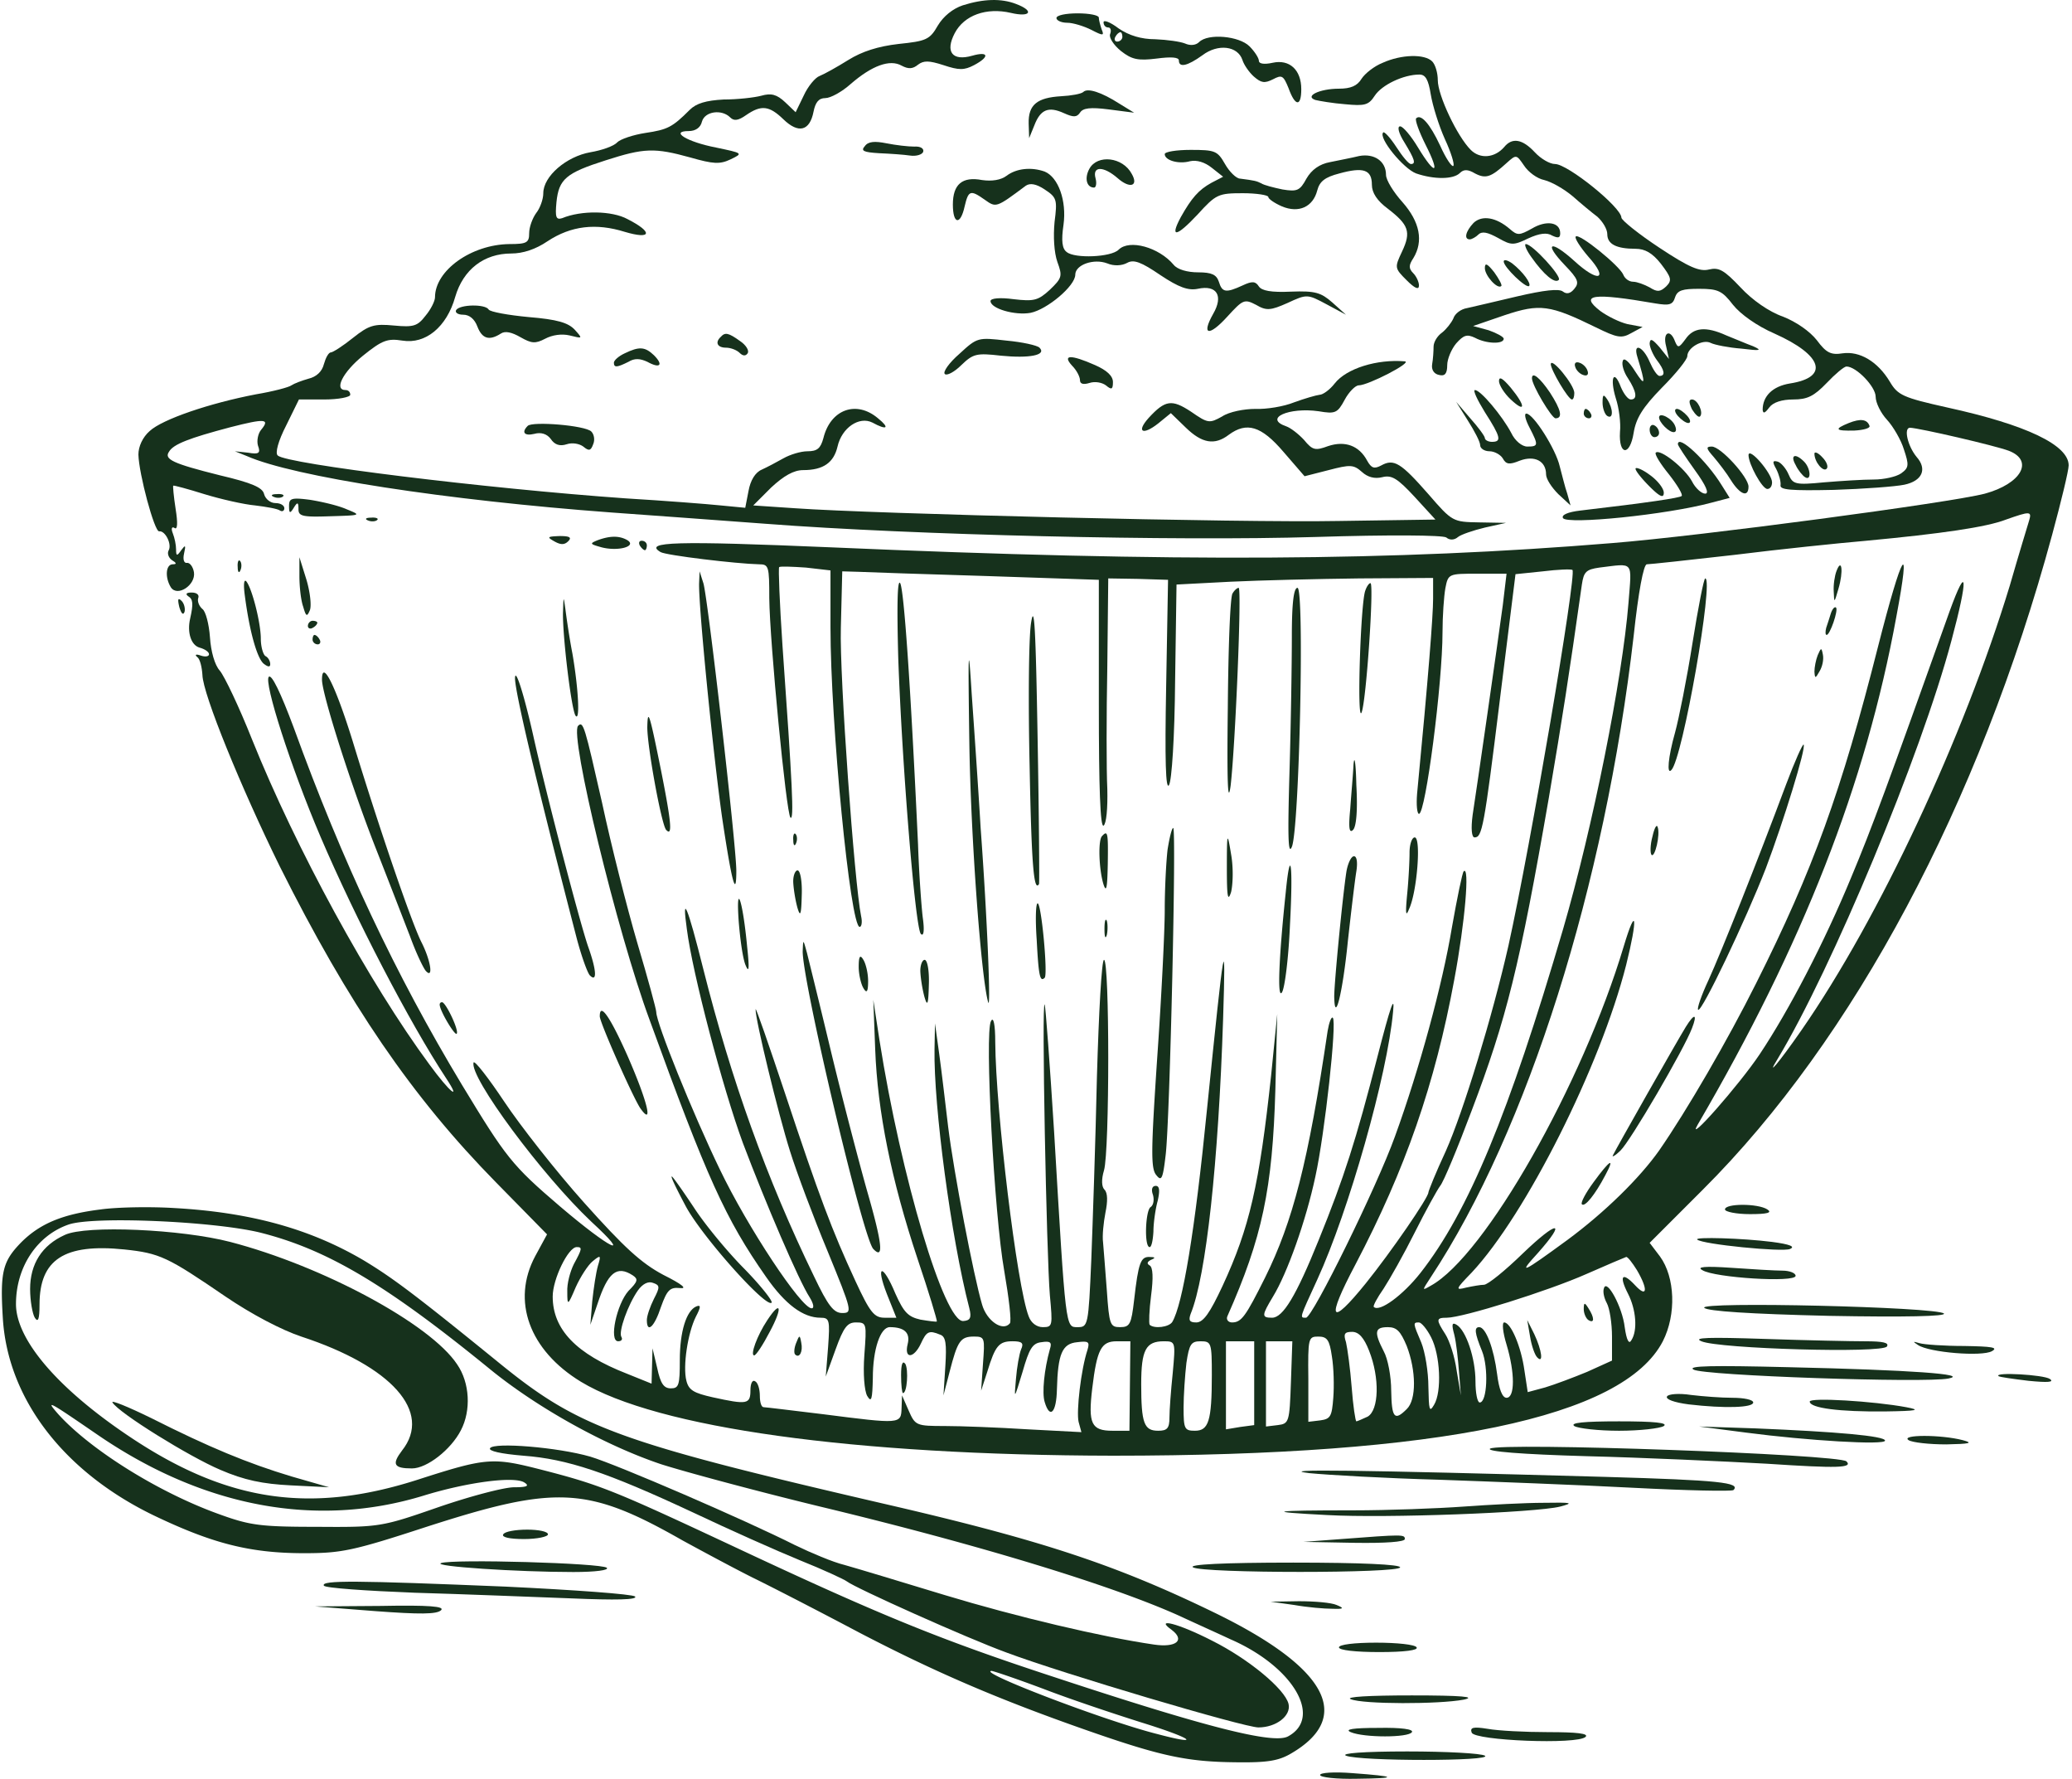 <svg xmlns="http://www.w3.org/2000/svg" width="487" height="418" fill="none"><path fill="#16311C" d="M226.289 1.251c-2.324.775-4.537 2.545-5.865 4.758-1.881 3.32-2.766 3.652-9.184 4.316-4.869.553-8.631 1.77-11.84 3.762-2.656 1.66-5.644 3.32-6.75 3.763-.996.332-2.766 2.434-3.762 4.647l-1.882 3.873-2.434-2.324c-1.992-1.88-3.32-2.213-5.643-1.549-1.66.443-5.644.885-8.853.885-4.094.222-6.418.886-7.967 2.435-4.094 4.094-5.201 4.647-10.402 5.422-2.877.443-5.864 1.439-6.639 2.213-.775.885-3.652 1.881-6.307 2.324-5.644.996-11.066 5.643-11.066 9.627 0 1.438-.775 3.54-1.66 4.647-.885 1.218-1.66 3.32-1.66 4.759 0 2.213-.553 2.545-4.647 2.545-8.963.11-17.484 6.196-17.484 12.504 0 .885-.996 2.877-2.213 4.315-1.881 2.435-2.766 2.767-7.414 2.324-4.647-.442-5.865-.11-9.627 2.877-2.324 1.881-4.758 3.43-5.2 3.43-.554 0-1.218 1.218-1.66 2.767-.443 1.77-1.77 2.988-3.652 3.43-1.55.443-3.32 1.107-3.984 1.55-.553.442-4.315 1.438-8.299 2.102-10.955 2.102-22.02 5.865-25.008 8.631-1.66 1.438-2.656 3.652-2.656 5.533.11 4.537 3.763 18.147 4.87 18.037 1.438-.222 3.097 3.098 2.212 4.536-.332.664 0 1.66.775 2.214 1.106.664 1.217.995.221.995-1.66 0-1.881 3.099-.443 5.423 1.55 2.323 5.865-.554 5.423-3.541-.222-1.328-.996-2.324-1.66-2.213-.664.11-.996-.775-.664-2.214.443-1.991.332-2.102-.664-.774-.996 1.438-1.217 1.438-1.217-.221 0-.996-.332-2.656-.775-3.763-.443-1.106-.221-1.66.443-1.217.664.443.774-1.107.221-4.537-.443-2.877-.664-5.311-.553-5.422.11-.111 3.43.775 7.303 1.992 3.984 1.217 9.406 2.434 11.95 2.656 2.657.331 5.312.774 5.866 1.217.553.332.996 0 .996-.554 0-.663-.886-1.217-2.103-1.217-1.106 0-2.324-.885-2.656-2.102-.332-1.549-2.877-2.656-10.401-4.426-11.066-2.767-13.168-3.763-11.951-5.533.996-1.771 4.758-3.209 14.385-5.754 8.189-2.103 9.406-1.992 7.303.553-.774.885-1.106 2.656-.774 3.762.664 1.771.221 2.103-2.324 1.66l-3.098-.332 2.766 1.107c10.955 4.869 46.918 10.401 85.758 13.278 7.967.554 24.234 1.771 36.295 2.656 34.525 2.656 96.271 4.094 129.135 3.098 17.595-.553 29.877-.442 30.763.111.774.664 1.881.664 2.766-.111.664-.553 3.541-1.549 6.307-2.213l4.98-1.106-6.308-.111c-6.196-.111-6.307-.111-11.95-6.639-6.418-7.303-8.078-8.41-11.066-6.75-1.66.885-2.324.664-3.32-1.107-1.881-3.541-5.2-4.758-9.184-3.43-2.988 1.106-3.652.996-5.643-1.439-1.328-1.438-3.209-2.877-4.205-3.209-5.422-1.88.664-4.537 7.635-3.54 3.873.663 4.426.442 6.086-2.656.996-1.881 2.545-3.43 3.32-3.43 2.213 0 12.725-5.423 10.844-5.644-6.529-.553-13.721 1.66-16.488 5.2-1.106 1.44-2.766 2.656-3.541 2.656-.885.111-3.541.886-5.975 1.771-2.435.996-6.529 1.66-9.185 1.55-2.545 0-6.086.663-7.746 1.77-2.987 1.66-3.319 1.66-7.303-1.107-4.537-2.988-6.086-2.766-9.959 1.439-2.988 3.319-1.438 4.205 2.213 1.327l2.988-2.434 3.541 3.43c3.762 3.652 6.75 4.205 10.07 1.66 4.205-3.098 7.635-2.102 12.836 3.984l4.979 5.754 5.644-1.439c5.09-1.328 5.864-1.328 7.856.443 1.328 1.217 2.988 1.66 4.758 1.217 2.213-.553 3.541.222 7.636 4.648l4.868 5.311-22.684.332c-22.795.443-109.217-1.66-127.807-2.988l-9.849-.663 4.205-4.205c2.988-2.767 5.312-4.095 7.525-4.095 4.758 0 7.193-1.77 8.078-5.532.996-4.427 5.09-7.193 8.188-5.644 3.431 1.881 4.205 1.328 1.328-.996-5.09-4.315-11.176-2.102-12.836 4.648-.664 2.434-1.438 3.098-3.762 3.098-1.549 0-4.094.775-5.644 1.66-1.549.885-3.872 2.102-5.09 2.656-1.549.664-2.655 2.545-3.098 4.979l-.775 3.984-5.754-.553c-3.209-.332-13.168-1.107-22.352-1.66-32.865-2.324-79.672-8.078-81.775-10.07-.664-.553.111-3.43 1.992-7.082l2.988-6.086h5.975c3.32 0 6.086-.553 6.086-1.107 0-.663-.442-1.106-1.106-1.106-2.767 0-.664-4.205 4.094-8.078 4.537-3.652 5.754-4.094 9.295-3.54 5.422.884 10.402-3.21 12.393-10.292 1.882-6.418 6.75-10.18 13.168-10.18 2.767 0 5.755-.996 8.521-2.877 5.533-3.652 11.398-4.316 18.148-2.213 6.307 1.88 6.749.11.663-2.988-3.651-1.992-10.844-2.102-15.381-.221-1.438.442-1.66-.222-1.328-3.763.554-5.422 2.214-6.86 11.619-9.848 8.963-2.877 11.398-2.988 19.808-.664 5.422 1.55 6.971 1.66 9.516.443 2.988-1.439 2.877-1.439-3.43-2.767-6.861-1.328-10.955-3.873-6.418-3.873 1.549 0 2.766-.774 3.098-2.213.664-2.434 4.648-2.987 6.639-.996.886.886 1.882.775 3.763-.553 3.541-2.434 5.422-2.213 8.741.996 3.541 3.43 6.197 2.766 7.082-1.77.443-2.214 1.218-3.21 2.767-3.21 1.217 0 3.873-1.438 5.975-3.32 4.98-4.315 9.185-5.864 11.951-4.315 1.66.886 2.656.775 3.873-.221 1.328-.996 2.545-.996 5.975.11 3.652 1.218 4.869 1.218 7.193 0 3.762-1.991 3.43-3.32-.443-2.213-4.647 1.328-6.418-.885-4.094-5.311 2.213-4.205 7.414-6.086 13.168-4.758 4.648 1.106 5.644-.443 1.217-2.103-3.43-1.328-7.635-1.217-12.504.332zm22.016 2.992c0 .553 1.106 1.106 2.545 1.106 1.328 0 3.873.775 5.643 1.66 2.767 1.439 3.099 1.439 2.435-.11-.332-.996-.664-2.214-.664-2.767 0-.553-2.213-.996-4.98-.996-2.766 0-4.979.443-4.979 1.107zm11.07.996c0 .664.443 1.217 1.107 1.217.553 0 .774.664.442 1.55-.332.774.775 2.544 2.545 3.983 2.545 1.992 3.984 2.323 8.41 1.77 3.32-.442 5.201-.332 5.201.443 0 1.77 1.992 1.328 5.533-1.217 3.651-2.767 8.299-2.213 9.405 1.106.332 1.107 1.55 2.877 2.656 3.873 1.771 1.55 2.545 1.66 4.537.664 2.102-1.107 2.434-.885 3.652 2.102 1.549 4.316 2.987 4.427 2.987.222 0-4.537-2.766-7.082-6.75-6.197-1.991.443-3.209.221-3.209-.443 0-.663-.996-2.213-2.213-3.43-2.434-2.434-9.737-3.098-11.84-.996-.775.775-2.102.886-3.32.332-1.106-.442-4.204-.885-6.971-.996-3.32 0-6.197-.885-8.631-2.545-1.881-1.438-3.541-2.102-3.541-1.438zm4.426 3.43c0 .553-.553 1.107-1.217 1.107-.553 0-.775-.554-.443-1.107.332-.664.886-1.106 1.218-1.106.221 0 .442.442.442 1.106z"/><path fill="#16311C" d="M324.994 14.753c-1.992.775-4.205 2.546-4.98 3.763-.996 1.66-2.545 2.324-5.311 2.324-4.537 0-8.189 1.77-5.533 2.655.885.222 4.094.775 6.971.996 4.648.443 5.533.221 6.972-1.992 1.659-2.545 6.75-4.98 10.512-4.98 1.438 0 2.102 1.218 2.656 4.648.442 2.656 1.881 7.304 3.319 10.513 1.439 3.098 2.324 5.975 1.992 6.307-.332.332-1.77-1.77-3.098-4.758-2.435-5.201-4.537-7.525-5.644-6.418-.332.332.664 3.098 2.213 6.197 3.541 6.97 2.324 7.413-1.77.663-1.66-2.766-3.541-4.979-4.205-4.979-.775 0-.332 1.66.996 3.762 2.434 3.984 2.766 5.09 1.549 5.09-.553 0-1.992-1.77-3.43-3.983-1.439-2.213-2.877-3.762-3.099-3.43-1.217 1.217 4.759 8.52 7.746 9.627 4.205 1.438 8.742 1.438 10.291-.111.885-.885 1.881-.885 3.541.11 2.545 1.328 3.762.886 7.414-2.434 2.324-2.102 2.324-1.992 4.094.553.996 1.55 3.099 3.099 4.759 3.43 1.77.443 4.647 2.103 6.639 3.763 1.881 1.66 4.537 3.873 5.865 4.869 1.217 1.106 2.323 2.877 2.323 4.094 0 2.324 2.103 3.43 6.64 3.43 2.213 0 3.983.996 5.975 3.541 2.435 3.21 2.656 3.873 1.217 5.312-1.438 1.328-2.102 1.328-3.873.221-1.217-.664-2.987-1.328-3.873-1.328-.995 0-1.991-.774-2.323-1.66-.886-2.102-10.402-9.848-11.177-8.963-.331.332.996 2.435 2.988 4.759 4.869 5.422 2.324 6.196-3.43.885-5.533-4.98-7.193-4.205-2.103 1.106 3.099 3.21 3.431 4.095 2.214 5.533-.886 1.107-1.771 1.328-2.656.664-.885-.775-4.537-.332-10.734 1.107-5.09 1.217-10.401 2.434-11.84 2.766-1.438.221-2.877 1.328-3.209 2.434-.443.996-1.66 2.546-2.656 3.32-1.106.775-1.992 2.213-1.992 3.32 0 .996-.11 2.877-.331 4.094-.222 1.328.442 2.324 1.659 2.545 1.328.332 1.882-.332 1.882-2.324 0-1.438.995-3.762 2.102-5.09 1.77-1.992 2.545-2.213 4.426-1.328 2.656 1.439 6.75 1.55 6.75.222 0-.443-1.66-1.328-3.541-1.992l-3.651-.996 7.414-2.545c8.299-2.766 10.622-2.435 21.467 2.877 4.979 2.434 5.975 2.656 8.299 1.328l2.656-1.439-3.541-.664c-1.882-.442-4.759-1.88-6.418-3.098-4.98-3.873-1.771-4.316 12.946-1.77 3.32.553 4.095.331 4.648-1.439.553-1.66 1.77-1.992 5.643-1.992 4.426 0 5.422.443 7.967 3.762 1.771 2.214 5.644 4.98 9.738 6.75 11.398 5.09 12.947 10.291 3.652 11.73-4.094.664-6.418 2.988-6.418 6.197.11.995.553.774 1.549-.554.885-1.217 2.988-1.88 5.643-1.88 3.32 0 4.869-.775 7.857-3.874 1.992-2.102 4.094-3.873 4.647-3.873 2.324 0 6.861 4.758 6.861 7.082 0 1.439 1.217 3.873 2.656 5.422 1.438 1.55 3.32 4.759 3.983 6.972 1.218 3.651 1.218 4.315-.663 5.643-1.107.775-3.984 1.439-6.419 1.439-2.545 0-7.745.332-11.729.664-6.75.664-7.303.442-8.299-1.882-.553-1.327-1.771-2.766-2.545-2.987-1.217-.332-1.328 0-.332 1.77.664 1.328 1.106 2.988.996 3.763-.222 1.106 2.434 1.327 12.504 1.106 6.971-.221 14.496-.774 16.598-1.217 4.205-.885 5.422-3.652 2.877-6.529-2.102-2.545-3.098-6.86-1.549-6.86 2.324.11 20.029 4.204 23.238 5.422 5.975 2.323 2.877 7.746-5.644 10.069-7.967 2.103-66.836 9.959-87.639 11.619-51.234 4.205-102.246 4.537-183.578.996-36.516-1.549-44.151-1.328-40.057 1.107 1.217.774 17.926 2.766 23.127 2.877 2.324 0 2.434.442 2.434 7.967.111 10.291 3.984 50.57 4.98 51.565.885.775.443-7.745-1.881-40.5-.664-9.848-.996-18.147-.775-18.368.222-.222 3.099-.111 6.308.11l5.754.664v13.39c0 22.352 4.647 70.377 6.86 70.377.443 0 .664-1.107.332-2.546-1.549-7.524-5.09-56.323-4.758-67.721l.332-13.278 3.873.11c2.102.111 15.713.553 30.209.996l26.225.885v29.213c0 19.697.332 28.992 1.107 28.55.664-.443.996-4.095.885-8.632-.221-4.426-.221-17.262 0-28.77l.221-20.693 6.972.111 7.082.221-.443 25.008c-.332 17.484-.111 24.455.664 23.238.664-1.106 1.328-11.287 1.439-24.455l.332-22.684 12.725-.664c6.971-.332 20.582-.664 30.209-.775l17.373-.11v4.869c0 3.983-1.107 18.258-3.762 45.811-.222 2.656 0 4.758.442 4.758 1.549 0 5.533-30.651 5.533-42.713 0-3.762.332-8.41.664-10.291.664-3.43.774-3.43 7.524-3.43h6.861l-.885 7.414c-.553 4.205-2.213 15.713-3.652 25.782-1.438 10.07-2.987 20.582-3.43 23.459-.443 3.32-.221 5.312.443 5.312 1.77 0 2.213-1.992 5.975-32.533l3.652-29.324 6.418-.663c3.541-.443 6.639-.554 6.971-.332.996 1.106-9.738 64.29-15.049 88.303-3.763 16.598-10.623 39.061-14.717 48.246-2.324 4.979-4.095 9.405-4.095 9.737 0 1.217-8.741 13.943-14.717 21.357-8.41 10.401-9.406 8.742-2.434-4.426 11.729-22.353 18.7-42.382 23.237-66.947 2.545-13.611 3.652-26.889 2.213-25.451-.332.332-1.549 6.308-2.766 13.168-2.213 13.389-7.635 33.307-13.389 49.131-4.205 11.73-19.365 42.603-20.914 42.603-1.549 0-1.549.221 2.656-8.963 7.413-16.156 16.487-48.136 17.815-62.963.443-4.316-.664-1.107-3.652 10.512-5.09 19.807-7.856 28.438-13.831 43.155-5.312 13.169-8.41 18.259-10.955 18.259s-2.435-.554.221-4.98c3.32-5.422 7.746-17.815 9.959-28.217 2.213-10.07 5.09-36.295 4.094-37.291-.332-.332-.885 1.107-1.217 3.098-4.537 30.763-8.189 44.816-14.717 57.984-4.537 9.074-5.533 10.512-7.746 10.512-.885 0-1.439-.664-1.107-1.438 8.189-18.48 10.623-29.877 11.287-53.336l.443-17.705-1.439 14.385c-2.766 25.783-5.09 35.852-11.397 49.463-2.988 6.418-4.537 8.631-6.197 8.631-1.549 0-1.881-.442-1.328-1.992 3.652-8.852 6.529-35.631 7.635-69.381.664-21.356.332-19.143-3.762 21.025-2.877 29.102-5.754 46.143-8.188 50.238-.775 1.217-4.205 1.659-5.312.663-.221-.331-.11-3.43.332-6.86.553-4.205.443-6.639-.332-7.082-.774-.443-.553-.885.332-1.328 1.107-.443.996-.664-.332-.664-2.102-.111-2.656 1.328-3.651 10.07-.664 5.754-.996 6.418-3.32 6.418s-2.545-.554-3.098-8.631c-.332-4.648-.775-9.738-.886-11.287-.221-1.549.111-4.648.554-6.972.553-2.655.553-4.647-.222-5.422-.664-.664-.774-2.323-.11-4.537 1.327-4.536 1.327-49.463 0-49.463-.554 0-1.218 12.283-1.66 27.332-.332 15.16-.996 34.525-1.328 43.156-.664 15.492-.775 15.824-3.209 15.824-2.877 0-2.767.774-5.533-45.922-.996-15.824-1.992-29.324-2.213-29.877-.775-1.55.443 59.2 1.217 68.274.664 7.193.664 7.525-1.66 7.525-1.438 0-2.766-.996-3.319-2.545-2.767-7.082-7.746-48.467-7.857-64.402 0-4.315-.442-6.086-.996-4.979-1.549 2.655.775 45.7 3.099 58.647 1.106 6.418 1.77 11.951 1.327 12.394-1.659 1.991-5.422-.554-6.528-4.427-1.992-6.75-6.64-30.983-7.967-41.717-.664-5.533-1.55-13.168-2.103-17.151l-.996-7.193-.11 6.086c-.222 13.168 3.873 44.262 8.188 60.861.553 2.213.221 2.877-1.438 2.987-4.427.332-14.607-33.75-19.697-66.061l-1.439-9.406.443 11.619c.553 14.607 3.762 30.652 9.959 49.242 2.656 7.856 4.647 14.496 4.537 14.717-.221.111-1.881-.111-3.873-.443-2.877-.664-3.873-1.66-5.865-6.086-2.988-7.192-4.758-6.971-1.992.111l2.213 5.533h-2.766c-2.434 0-3.43-1.218-6.861-8.631-5.532-11.951-8.52-19.918-16.487-43.931-3.873-11.619-6.972-20.582-6.972-19.918-.11 2.213 5.312 24.566 8.078 33.308 1.549 4.979 5.533 15.602 8.853 23.569 5.754 14.053 5.864 14.496 3.43 14.496-1.992 0-3.32-1.66-6.639-8.631-11.176-23.016-19.476-46.254-26.004-72.147-3.763-15.05-5.09-18.037-3.873-9.406 1.328 10.401 8.41 37.291 13.168 50.237 5.311 14.054 13.168 32.423 15.713 36.295.885 1.439 1.106 2.546.442 2.546-2.434 0-15.049-19.033-21.577-32.644-6.418-13.279-14.939-34.414-14.939-36.959 0-.664-1.992-7.967-4.426-16.156-2.435-8.299-6.197-23.127-8.299-32.975-4.095-18.037-4.427-19.365-5.644-18.147-2.102 1.991 9.185 48.577 16.82 69.159 13.5 37.181 17.815 46.697 27.332 60.308 4.537 6.528 8.742 9.627 12.836 9.627 2.102 0 2.213.553 1.77 6.86l-.553 6.972 2.324-6.418c1.881-5.201 2.766-6.308 4.758-6.308 2.545 0 2.545.222 1.992 7.635-.332 4.427 0 8.41.664 9.627.996 1.66 1.217.886 1.328-4.204 0-6.75 1.77-11.951 3.983-11.951 3.431 0 4.869 1.328 4.205 3.983-.885 3.541 1.439 3.431 3.099-.11 1.327-2.877 1.881-3.209 4.536-2.103 1.328.443 1.55 2.103 1.218 7.414l-.443 6.861 1.439-5.533c1.881-7.303 2.545-8.299 5.754-8.299 2.545 0 2.545.332 2.102 6.307l-.443 6.418 1.439-4.426c1.881-6.197 2.766-7.193 5.975-7.193 2.214 0 2.656.443 1.992 1.882-.442 1.106-.996 4.204-1.217 6.971-.443 4.979-.443 4.869 1.549-1.66 1.549-5.422 2.324-6.75 4.426-6.971 2.103-.332 2.545 0 1.992 1.66-1.328 4.758-1.881 10.291-1.217 12.393 1.217 4.094 2.766 2.545 2.877-2.988.221-8.299 1.217-10.733 4.758-11.065 2.656-.332 2.988-.111 2.435 1.77-1.55 4.648-2.656 14.496-2.103 16.931l.664 2.434-12.615-.664c-6.971-.443-15.713-.775-19.475-.775-6.75 0-6.971-.11-8.52-3.651l-1.55-3.541-.11 2.988c-.111 3.762-.222 3.762-18.369 1.438-7.303-.885-13.611-1.66-14.053-1.66-.554 0-.886-1.217-.886-2.656 0-1.549-.442-3.098-1.106-3.43-.664-.442-1.107.553-1.107 2.103 0 3.319-.774 3.43-8.852 1.659-4.426-.995-5.644-1.659-6.197-3.872-.885-3.431.332-11.287 2.213-15.05 1.217-2.323 1.217-2.877.111-2.434-2.324.996-3.873 5.865-3.873 12.615 0 5.864-.221 6.639-2.103 6.639-1.659 0-2.434-1.107-3.209-4.758l-1.106-4.648-.111 4.095-.11 4.204-5.755-2.323c-11.95-4.648-17.483-10.402-17.483-18.148 0-4.094 3.652-11.619 5.643-11.619 1.328 0 1.328.332-.664 3.984-.885 1.77-1.659 4.647-1.549 6.529 0 3.319.111 3.319 1.992-1.107 1.107-2.434 2.877-5.201 3.984-6.086 1.881-1.549 1.991-1.439 1.217 1.107-.443 1.549-.996 5.2-1.328 8.299l-.443 5.532 1.66-4.868c2.435-7.414 4.537-9.185 8.299-6.75 1.328.885 1.218 1.438-.996 3.651-2.766 3.099-4.647 11.84-2.434 11.84.775 0 1.107-.442.775-.995-.775-1.218 1.549-7.636 3.873-10.955 1.106-1.55 2.434-2.213 3.541-1.771 1.659.553 1.659.996.221 3.762-.885 1.771-1.66 3.984-1.66 4.98 0 3.209 1.77 1.66 3.32-3.098 1.438-3.984 2.102-4.648 4.426-4.427 1.881.222.553-.885-3.873-3.098-5.201-2.766-9.184-6.418-18.59-16.93-6.64-7.414-15.049-18.148-18.812-23.791-3.762-5.644-6.971-9.738-7.192-9.185-1.107 3.32 16.155 26.558 27.664 37.402 9.848 9.074 4.537 6.529-7.304-3.541-11.397-9.738-12.725-11.508-23.127-28.66-15.602-25.893-28.106-52.451-39.504-83.877-3.098-8.299-5.2-12.615-5.864-11.951-1.218 1.218 5.09 21.025 12.172 37.623 8.188 19.144 20.803 43.488 29.545 56.767 3.651 5.532.774 3.209-3.984-3.32-14.053-19.033-31.315-50.57-41.717-76.463-2.988-7.525-6.418-14.717-7.525-16.045-1.217-1.328-2.102-4.537-2.323-7.857-.222-3.098-.996-6.086-1.77-6.639-.776-.664-1.218-1.771-.997-2.545.332-.775-.332-1.328-1.549-1.328-1.217 0-1.55.332-.775.885 1.107.664 1.218 1.771.443 5.201-.775 3.32.221 6.307 2.213 6.861 1.217.332 2.213.996 2.213 1.549 0 .553-.885.664-1.88.332-1.218-.443-1.55-.221-.886.332.664.442 1.106 2.434 1.217 4.205.11 4.537 9.074 26.446 18.148 44.926 16.155 32.311 31.094 54.221 50.901 74.361l11.951 12.172-2.766 5.09c-5.644 10.512-1.439 22.131 10.733 29.545 17.926 10.844 63.959 17.262 125.041 17.373 77.016 0 119.951-8.963 129.246-26.89 3.209-6.307 2.877-15.049-.664-19.918l-2.435-3.209 12.505-12.504c35.409-35.299 64.954-90.627 82.106-153.922 2.102-7.746 3.873-15.049 3.873-16.266 0-4.758-9.848-9.516-28.549-13.61-10.402-2.324-11.619-2.878-13.5-6.087-2.877-4.758-7.082-7.192-11.066-6.639-2.766.443-3.873-.11-6.086-3.098-1.66-2.103-4.869-4.316-7.967-5.533-3.209-1.107-7.193-3.873-9.959-6.86-3.873-4.095-5.09-4.759-7.414-4.206-2.213.554-4.758-.553-11.619-5.09-4.869-3.209-8.852-6.418-8.963-7.082 0-2.434-12.615-12.615-15.602-12.615-1.218 0-3.32-1.217-4.759-2.766-2.877-3.098-5.311-3.541-7.192-1.217-2.213 2.545-5.644 2.877-7.857.664-3.209-3.21-7.746-12.836-7.746-16.377 0-1.66-.553-3.652-1.327-4.426-1.771-1.771-7.193-1.66-11.619.331zm151.93 107.558c-.332 1.106-2.435 7.967-4.537 15.27-10.844 35.631-30.652 78.123-49.02 104.57-5.312 7.635-8.41 11.287-5.533 6.639 12.725-21.135 33.639-71.262 40.832-98.262 3.983-14.828 3.762-18.48-.443-6.861-14.607 40.943-18.258 50.902-23.127 62.521-6.307 15.27-14.607 31.205-21.467 41.496-4.869 7.303-17.594 21.688-14.607 16.598 24.676-42.271 39.504-80.004 46.697-119.398 3.541-18.811 1.438-15.491-4.316 7.082-8.631 34.082-15.27 52.451-28.659 79.119-6.64 13.279-16.267 29.877-22.795 39.283-4.537 6.418-12.726 14.496-21.578 21.024-10.734 7.857-11.73 8.3-6.861 2.988 6.861-7.746 4.537-7.635-3.541.111-4.205 4.094-8.299 7.414-9.184 7.414-.775 0-2.656.332-4.205.664-2.545.664-2.545.442 1.328-3.541 12.725-13.611 30.209-48.357 36.295-72.258 2.766-11.066 2.434-14.386-.554-4.427-9.737 32.533-32.643 72.812-45.368 79.783-2.103 1.217-2.103 1.217 0-1.992 22.795-34.524 40.942-92.176 47.692-150.713 1.107-10.291 2.324-16.819 3.098-16.819.664 0 9.959-.996 20.582-2.213 10.623-1.328 24.566-2.767 30.984-3.32 17.705-1.66 28.328-3.209 32.865-4.98 5.643-1.991 6.086-1.991 5.422.222zm-94.168 19.364c-1.439 17.927-8.41 52.783-15.381 76.685-12.726 43.377-22.242 66.393-33.529 80.778-4.094 5.201-9.627 9.295-10.955 7.968-.221-.222.775-2.103 2.324-4.316 1.439-2.213 4.758-8.078 7.303-13.168s5.312-10.07 5.976-10.955c.774-.885 4.094-8.852 7.414-17.705 8.188-21.578 11.286-33.971 18.147-73.586 3.209-18.922 4.648-28.106 7.746-50.016.443-2.988.996-3.541 4.094-3.984 8.299-.996 7.635-1.77 6.861 8.299zm1.992 156.799c2.655 4.537 2.434 6.64-.443 3.541-2.988-3.209-3.873-2.323-1.66 1.992 1.881 3.652 2.324 8.631.775 10.955-.553.996-1.107 0-1.549-3.098-.554-4.758-4.205-11.398-4.869-9.185-.332.775 0 2.324.664 3.541.664 1.218 1.217 4.759 1.217 7.857v5.643l-5.865 2.656c-3.209 1.328-7.635 2.988-9.848 3.652l-4.094 1.106-.775-5.09c-.775-5.643-3.209-11.287-4.758-11.287-.553 0-.332 2.324.553 5.201 1.992 6.639 1.992 12.504 0 12.504-.996 0-1.77-1.992-2.213-5.533-.775-6.086-2.656-11.065-4.205-11.065-1.217 0-1.106 1.328.664 5.643 1.549 3.873 1.217 12.062-.553 12.062-.554 0-.996-2.213-.996-4.98 0-5.422-2.213-11.951-4.426-13.279-1.107-.663-1.218-.11-.554 2.324.443 1.771.886 5.644 1.107 8.742l.443 5.533-.996-5.865c-.443-3.209-1.66-6.971-2.656-8.52-2.213-3.431-2.213-3.873.332-3.873 3.762 0 23.901-6.308 32.865-10.291 4.758-2.103 8.963-3.873 9.295-3.984.332-.111 1.438 1.328 2.545 3.098zm-48.357 15.824c2.103 4.094 2.545 12.726.664 15.824-1.106 1.881-1.217 1.217-1.328-4.205 0-3.541-.774-8.188-1.66-10.402-1.991-4.647-1.991-4.758-.553-4.758.553 0 1.881 1.549 2.877 3.541zm-5.754 1.992c2.213 5.754 2.324 12.615 0 14.828-2.877 2.877-3.541 2.102-3.651-4.316 0-3.319-.775-7.524-1.771-9.295-2.324-4.537-2.102-5.643.996-5.643 2.102 0 2.988.996 4.426 4.426zm-8.852 1.107c2.545 6.418 2.323 13.942-.332 15.491-1.217.554-2.435 1.107-2.656 1.107-.221 0-.775-3.652-1.107-8.078-.332-4.316-.995-9.074-1.327-10.512-.664-1.992-.332-2.435 1.438-2.435 1.549 0 2.766 1.328 3.984 4.427zm-8.742 1.327c.443 2.656.553 6.972.332 9.738-.332 4.426-.664 4.98-3.099 5.312l-2.766.332v-10.07c-.111-9.627 0-9.959 2.324-9.959 2.102 0 2.656.774 3.209 4.647zm-47.471 6.972-.111 10.512h-3.984c-4.979 0-5.754-1.66-4.758-9.959 1.107-9.184 2.103-11.066 5.754-11.066h3.209l-.11 10.513zm10.069-3.099c-.442 4.205-.774 8.853-.774 10.513 0 2.545-.554 3.098-2.656 3.098-3.32 0-3.984-1.77-3.984-10.955 0-8.078 1.107-10.07 5.312-10.07 2.766 0 2.766.111 2.102 7.414zm9.185.554c0 10.844-.775 13.057-3.984 13.057-2.434 0-2.656-.443-2.656-5.422 0-2.877.332-7.635.664-10.512.664-4.427 1.107-5.091 3.32-5.091 2.545 0 2.656.332 2.656 7.968zm9.959 1.881v9.848l-3.32.443-3.32.553v-20.693h6.64v9.849zm8.631-.222c-.332 9.406-.443 9.738-3.098 10.07l-2.767.332v-20.029h6.197l-.332 9.627z"/><path fill="#16311C" d="M431.662 134.15c-.443 1.106-.775 3.319-.664 4.868.111 2.767.111 2.767 1.107-.664 1.217-4.094.774-7.413-.443-4.204zm-33.858 16.931c-1.328 8.409-3.209 17.815-4.094 21.024-1.66 5.865-1.992 10.07-.885 8.853 2.655-2.545 10.069-45.037 7.967-45.037-.332 0-1.66 6.86-2.988 15.16zm32.527-6.973c-.332.996-.774 2.545-1.106 3.431-.222.885-.222 1.659.11 1.659.775 0 2.767-5.754 2.213-6.418-.332-.332-.885.332-1.217 1.328zm-3.095 9.849c-.443 1.107-.775 2.877-.775 3.873.111 1.66.221 1.66 1.217-.111.664-1.106.996-2.766.775-3.872-.332-1.771-.443-1.66-1.217.11zm-7.414 30.317c-6.64 17.815-15.271 39.504-18.258 46.032-1.66 3.541-2.767 6.75-2.435 6.972.775.774 11.176-21.025 15.935-33.308 4.094-10.844 9.516-28.327 8.852-28.991-.221-.222-2.102 3.983-4.094 9.295zm-31.429 12.286c-.553 1.991-.553 3.983-.221 4.315.774.775 2.102-4.758 1.438-6.529-.221-.774-.774.222-1.217 2.214zm7.86 44.703c-1.992 3.209-16.487 28.771-17.151 30.209-.332.554.553.111 1.77-1.106 2.324-2.213 14.939-23.791 16.82-28.771 1.328-3.43.553-3.541-1.439-.332zm-21.69 36.516c-1.881 2.546-3.098 4.869-2.766 5.201.664.775 3.098-2.213 5.532-6.86 2.324-4.316 1.107-3.652-2.766 1.659zm-2.321 29.88c0 .996.553 2.213 1.107 2.545 1.438.885 1.438-.554 0-2.767-.886-1.438-1.107-1.438-1.107.222zm-12.617 6.416c.332 2.103 1.106 4.316 1.66 4.869 1.549 1.66 1.106-1.66-.664-5.422l-1.66-3.32.664 3.873zM254.614 21.615c-.443.442-2.877.885-5.201.996-5.644.332-7.746 1.991-7.635 6.418l.11 3.43 1.217-2.988c1.439-3.762 3.32-4.537 6.972-2.877 2.213.996 2.987.996 3.762-.11.664-1.107 2.434-1.328 6.75-.775l5.975.775-3.43-2.103c-4.315-2.766-7.524-3.762-8.52-2.766zm-51.345 12.724c-.996 1.106-.332 1.438 3.32 1.66 2.545.11 5.865.331 7.303.553 1.439.221 2.877-.221 3.098-.885.222-.775-.664-1.328-2.102-1.218-1.439 0-4.316-.332-6.529-.774-2.766-.553-4.315-.443-5.09.664zm70.489 1.881c0 1.438 3.209 2.434 5.975 1.659 1.549-.332 3.431.221 5.09 1.55l2.656 2.102-2.766 1.438c-2.988 1.66-4.648 3.541-7.193 8.078-2.656 4.98-.996 4.648 3.984-.664 4.315-4.758 4.869-4.98 10.623-4.98 3.209 0 5.975.443 5.975.886 0 .442 1.439 1.438 3.209 2.213 3.984 1.66 7.303.11 8.299-3.762.554-2.103 1.771-3.099 5.201-3.984 5.643-1.55 7.635-.885 7.635 2.656 0 1.88 1.217 3.762 3.763 5.643 4.868 3.762 5.532 5.422 3.319 10.07-1.77 3.762-1.77 3.873 1.107 6.75 1.881 1.88 2.877 2.324 2.877 1.217 0-.885-.664-2.213-1.328-2.877-1.107-1.107-1.107-1.881 0-3.541 2.434-3.984 1.549-8.52-2.545-13.168-2.103-2.324-3.873-5.2-3.873-6.418 0-3.21-2.766-5.09-6.307-4.426-1.771.442-4.759.996-6.861 1.438-2.434.443-4.316 1.77-5.533 3.873-1.549 2.877-2.213 3.099-5.643 2.545-2.103-.442-4.316-.996-4.98-1.438-1.106-.553-1.549-.664-4.979-1.107-.886 0-2.545-1.66-3.541-3.43-1.771-3.099-2.324-3.32-8.078-3.32-3.32 0-6.086.443-6.086.996zm-17.707 3.432c-1.218 2.213-.664 4.426 1.106 4.426.443 0 .664-.996.332-2.213-.774-2.877 1.881-2.877 5.201 0 2.877 2.545 4.979 1.88 3.32-.996-2.103-3.984-8.078-4.648-9.959-1.217z"/><path fill="#16311C" d="M236.576 41.312c-1.328.996-3.431 1.328-5.754.996-4.648-.885-6.861.996-6.861 5.754 0 4.648 1.77 4.98 2.766.443.886-3.763 1.328-3.984 4.759-1.55 2.655 1.882 2.655 1.882 9.627-3.32.995-.663 2.434-.442 4.426.886 2.877 1.881 2.987 2.434 2.324 7.635-.332 3.43-.111 7.193.663 9.406 1.218 3.32 1.107 3.762-1.77 6.529-2.766 2.545-3.762 2.766-8.52 2.213-3.21-.443-5.423-.222-5.423.442 0 1.77 5.754 3.43 9.406 2.767 3.873-.775 10.512-6.308 10.512-8.963 0-2.324 4.316-3.873 7.525-2.656 1.549.664 3.43.553 4.648-.11 1.549-.886 3.319-.222 7.856 2.876 4.316 2.877 6.529 3.652 8.742 3.21 4.537-.997 6.086 1.66 3.651 5.864-2.877 5.09-.995 5.422 3.32.664 3.652-3.984 3.984-4.205 6.75-2.766 2.435 1.438 3.43 1.327 7.414-.443 4.537-2.102 4.648-2.102 9.184.332l4.537 2.434-3.209-2.877c-2.655-2.324-3.983-2.766-9.737-2.545-4.648.221-6.861-.221-7.525-1.217-.775-1.217-1.549-1.328-3.873-.221-3.873 1.77-4.758 1.66-5.533-.886-.553-1.66-1.659-2.213-4.868-2.213-2.546 0-4.869-.664-5.755-1.77-3.43-4.094-10.401-6.086-12.946-3.541-1.771 1.77-10.291 2.102-12.172.553-1.107-.774-1.328-2.656-.775-6.418.775-5.643-1.217-11.176-4.426-12.504-3.099-1.107-6.64-.775-8.963.996zm109.77 11.062c-1.881 1.992-2.324 3.873-.885 3.873.443 0 1.439-.553 1.992-1.106.885-.886 2.213-.554 4.647.774 3.099 1.77 3.652 1.77 7.082.11 2.656-1.216 4.427-1.438 5.644-.663 1.438.664 1.881.553 1.881-.553 0-2.656-3.32-3.099-6.639-1.107-2.988 1.66-3.431 1.66-5.201.11-3.209-2.766-6.529-3.32-8.521-1.438zm13.61 8.078c2.877 4.094 5.533 6.307 6.418 5.311.774-.775-6.197-8.41-7.746-8.41-.443 0 .111 1.439 1.328 3.099zm-6.526.995c0 1.328 5.311 6.418 5.975 5.754.553-.553-1.438-3.32-3.984-5.311-1.106-.775-1.991-.996-1.991-.443zM349 62.999c0 1.77 2.988 5.09 3.873 4.205.221-.222-.553-1.66-1.66-3.21C349.553 61.893 349 61.672 349 63zm-241.783 9.848c-.332.553.332 1.106 1.66 1.106 1.439 0 2.656.996 3.32 2.766 1.106 2.878 2.766 3.43 5.533 1.66.996-.664 2.545-.332 4.647.885 2.545 1.44 3.431 1.55 5.754.333 1.66-.886 3.873-1.218 5.754-.775 3.099.775 3.099.775 1.218-1.328-1.55-1.66-4.095-2.434-10.845-2.988-4.758-.442-9.073-1.217-9.405-1.77-.775-1.328-6.75-1.217-7.636.11zm288.923 6.86c-1.549 2.103-1.77 2.103-2.434.553-1.107-3.098-2.988-2.213-2.103 1.107l.664 2.988-2.213-2.767c-1.66-1.88-2.213-2.213-2.324-.885 0 .885.775 2.656 1.66 3.873 1.881 2.434 2.102 3.762.664 3.762-.553 0-1.549-1.549-2.324-3.32-1.549-3.65-3.983-4.647-2.877-1.106 1.992 6.529 1.881 7.082-.553 3.32-1.439-2.324-2.656-3.32-2.877-2.435-.332.775.221 2.656 1.217 4.095 1.992 3.098 2.324 4.98.664 4.98-.664 0-1.66-1.329-2.324-2.878-1.66-4.426-2.656-2.213-1.217 2.545.775 2.324 1.217 5.865.996 7.967-.332 5.533 2.324 5.755 3.209.222.553-3.43 2.102-5.976 6.639-10.623 3.32-3.32 5.976-6.64 5.976-7.414 0-1.992 3.651-4.094 5.532-3.099.886.443 4.205 1.107 7.193 1.328 4.426.554 4.98.443 2.766-.553-1.549-.553-4.315-1.77-6.307-2.545-4.869-2.213-7.746-1.881-9.627.885zm-226.727-.553c-1.438 1.328-.774 2.545 1.217 2.545 1.107 0 2.545.553 3.209 1.217.775.775 1.439.775 1.882.111.442-.664-.443-1.992-1.771-2.877-2.766-1.992-3.541-2.103-4.537-.996zm56.098 3.982c-2.434 2.103-3.983 4.316-3.43 4.758.443.443 2.213-.442 3.873-2.102 2.766-2.656 3.541-2.877 9.295-2.213 6.639.664 10.844-.111 9.074-1.881-.554-.554-4.095-1.328-7.746-1.66-6.75-.775-6.861-.775-11.066 3.098zm-78.677-.11c-1.438.664-2.545 1.66-2.545 2.213 0 1.217.775 1.106 3.43-.221 1.439-.886 2.767-.775 4.427 0 2.987 1.66 3.873.774 1.549-1.55-2.103-1.991-3.431-2.102-6.861-.442zm105.123 2.876c1.107 1.106 1.881 2.656 1.881 3.43 0 .885.775 1.107 2.214.664 1.327-.443 2.987-.11 3.873.553 1.327 1.107 1.659.996 1.659-.774 0-1.439-1.438-2.767-4.205-3.984-5.754-2.545-7.745-2.434-5.422.11zm112.535-.327c0 1.328 4.094 8.3 4.98 8.3.332 0 .553-.665.553-1.55 0-1.881-5.422-8.52-5.533-6.75zm5.759.664c.221.774 1.106 1.66 1.881 1.88.885.333 1.328-.11.996-.995-.221-.775-1.107-1.66-1.881-1.881-.886-.332-1.328.11-.996.996zm-17.931 3.318c0 .885 1.218 2.877 2.767 4.315 3.541 3.32 3.541 1.55 0-2.766-1.881-2.213-2.767-2.766-2.767-1.55zm7.75-.665c0 1.66 4.648 9.405 5.533 9.405 1.771 0 1.328-1.991-1.328-6.086-2.324-3.43-4.205-4.98-4.205-3.32zM349 96.857c3.762 5.865 3.984 6.972 1.66 6.972-.885 0-1.66-.443-1.66-.886 0-.442-1.549-2.545-3.43-4.647l-3.32-3.873 2.766 4.426c1.55 2.435 2.877 4.98 2.877 5.754 0 .775.996 1.439 2.214 1.439 1.106 0 2.545.774 3.098 1.66.774 1.438 1.549 1.549 3.984.553 3.54-1.328 6.196.11 6.196 3.209 0 1.106 1.328 3.098 2.877 4.647l2.877 2.656-.774-2.766c-.554-1.549-1.217-4.427-1.771-6.418-.885-3.984-6.196-12.394-7.856-12.394-.554 0-.222 1.439.774 3.32 2.103 4.094 2.103 4.426-.553 4.426-1.217 0-2.877-1.328-3.762-3.209-2.103-3.983-7.193-10.07-8.521-10.07-.553 0 .554 2.324 2.324 5.201zm27.664-2.212c0 1.327.553 2.766 1.107 3.098 1.438.885 1.438-1.66 0-3.873-.886-1.328-1.107-1.217-1.107.775z"/><path fill="#16311C" d="M397.69 96.195c.775 1.217 1.549 1.992 1.881 1.66.886-.885-.553-3.984-1.881-3.984-.774 0-.774.664 0 2.324zm-25.448.995c0 .554.553 1.107 1.217 1.107.554 0 .775-.553.443-1.106-.332-.664-.885-1.107-1.217-1.107-.222 0-.443.443-.443 1.107zm22.126.552c.775.885 1.881 1.66 2.435 1.66.664 0 .553-.775-.222-1.66-.774-.885-1.881-1.66-2.434-1.66-.664 0-.553.775.221 1.66zm-4.423.335c0 .554.554 1.439 1.328 2.213 1.771 1.771 3.209 1.66 2.435-.221-.664-1.77-3.763-3.32-3.763-1.992zm44.593 1.327c-3.541 1.439-3.209 1.882 1.328 1.771 2.102-.111 3.762-.553 3.541-1.107-.554-1.549-2.103-1.77-4.869-.663zm-310.498.666c-1.549 1.549-.774 2.435 1.55 1.881 1.549-.442 2.987 0 3.872 1.217.886 1.328 2.103 1.771 3.763 1.218 1.328-.443 2.987-.111 3.873.553 1.328 1.107 1.77.996 2.323-.553.443-.996.222-2.324-.442-2.988-1.439-1.439-13.832-2.434-14.939-1.328zm263.694.885c0 .996.554 1.77 1.107 1.77.664 0 1.106-.443 1.106-.996 0-.664-.442-1.438-1.106-1.77-.553-.332-1.107.11-1.107.996zm6.634 3.427c0 .332 1.77 2.988 3.984 6.086 2.655 3.652 3.43 5.533 2.434 5.533-.885 0-2.324-1.328-3.098-2.877-1.66-3.098-7.525-7.746-8.521-6.75-.332.332 1.107 2.656 3.098 5.09 1.992 2.545 3.32 4.758 2.988 5.09-.442.443-7.746 1.549-23.901 3.431-2.767.332-4.427.995-3.984 1.77.996 1.549 24.344-.775 34.967-3.652l4.205-1.106-1.881-2.988c-3.541-5.754-10.291-12.061-10.291-9.627zm8.409 2.99c1.218 1.439 3.099 3.873 4.095 5.533 2.102 3.32 4.094 4.094 4.094 1.439 0-2.213-6.529-9.406-8.631-9.406-1.439 0-1.328.443.442 2.434zm8.192-.439c0 2.103 3.209 7.968 4.426 7.968.664 0 1.107-.664 1.107-1.55 0-2.102-5.423-8.409-5.533-6.418zm15.492-.335c0 1.991 2.102 4.426 2.877 3.541.443-.443 0-1.66-.996-2.656-.996-1.107-1.881-1.439-1.881-.885zm-4.423 2.653c.553 1.217 1.66 2.545 2.213 2.877 1.549.996 1.328-2.102-.221-3.651-2.103-2.103-3.32-1.55-1.992.774z"/><path fill="#16311C" d="M384.414 110.139c0 .554 1.549 2.435 3.32 4.205 2.434 2.435 3.319 2.767 3.319 1.439 0-.996-1.438-2.877-3.319-4.205-1.771-1.328-3.32-1.881-3.32-1.439zm-320.015 6.639c.774.332 1.77.221 2.102-.111.443-.332-.221-.664-1.439-.553-1.217 0-1.549.332-.663.664zm3.539 2.102c0 1.77.22 1.881 1.106.442.885-1.438 1.107-1.328 1.107.332 0 1.66.996 1.881 7.413 1.66 7.415-.221 7.415-.221 3.874-1.66-1.992-.885-5.865-1.77-8.632-2.213-4.315-.553-4.868-.332-4.868 1.439zm18.593 3.43c.775.332 1.77.221 2.103-.111.442-.332-.222-.664-1.439-.553-1.217 0-1.549.332-.664.664zm43.706 4.87c1.549.886 2.434.886 3.32 0 .885-.885.332-1.217-1.992-1.217-2.877.111-3.098.221-1.328 1.217zm10.181-.221c-1.881.775-1.77.885.996 1.66 3.873.996 8.299-.222 6.086-1.66-1.881-1.107-4.094-1.107-7.082 0zm9.957 1.218c.332.553.885 1.106 1.217 1.106.221 0 .443-.553.443-1.106 0-.664-.554-1.107-1.218-1.107-.553 0-.774.443-.442 1.107zm-94.502 5.087c0 1.218.332 1.55.664.664.332-.774.221-1.77-.11-2.102-.332-.443-.664.221-.554 1.438zm14.502 2.105c0 2.434.332 5.643.885 7.192.664 2.324.885 2.435 1.55.886.442-.996.11-4.205-.775-7.193l-1.66-5.312v4.427zm93.947 1.55c-.221 4.98 3.32 40.611 5.423 55.328 2.213 14.828 3.319 19.143 3.319 12.393 0-5.975-6.75-64.622-7.746-67.61l-.885-2.767-.111 2.656zm-106.784 2.987c1.107 8.52 2.877 14.717 4.427 16.045.995.774 1.549.885 1.549.111 0-.664-.443-1.55-1.107-1.882-.553-.332-1.106-2.213-1.106-4.094 0-3.762-2.103-11.951-3.43-13.5-.554-.553-.665.885-.333 3.32zm153.589 14.824c.885 24.898 3.983 63.295 5.311 64.734.664.664.885-.775.443-3.873-.332-2.767-.886-10.512-1.107-17.152-1.77-38.065-3.32-59.975-4.205-61.414-.664-.996-.774 5.533-.442 17.705zm109.767-15.93c-1.107 2.877-1.992 31.094-.885 28.66 1.106-2.435 2.987-30.431 2.102-30.431-.332 0-.885.775-1.217 1.771zm-31.204.664c-.554.774-.996 12.836-1.107 26.889-.221 17.152 0 23.127.664 18.258 1.106-9.516 2.656-46.475 1.881-46.475-.332 0-.996.553-1.438 1.328zm13.944 10.07c0 6.307-.221 20.692-.553 31.868-.443 15.16-.332 19.697.553 17.595 1.771-4.095 2.988-60.861 1.328-60.861-.885 0-1.328 3.541-1.328 11.398zm-261.483-6.861c.443 1.438.886 1.991 1.217 1.106.222-.774-.11-1.992-.663-2.545-.886-.885-.996-.442-.554 1.439zm90.185.991c-.222 5.09 1.992 23.569 2.987 24.565.996 1.217.664-6.196-.774-14.606-.775-3.984-1.439-8.742-1.66-10.513-.443-3.098-.443-3.098-.553.554zm109.995 2.769c-.553 3.651-.664 18.7-.332 33.528.443 23.349.996 29.767 2.213 27.775.111-.221 0-15.603-.332-34.193-.442-25.782-.774-32.201-1.549-27.11zm-169.964.664c0 .553.553.775 1.107.443.664-.332 1.106-.886 1.106-1.218 0-.221-.442-.442-1.106-.442-.553 0-1.107.553-1.107 1.217zm1.102 3.211c0 .553.553 1.107 1.217 1.107.553 0 .775-.554.443-1.107-.332-.664-.886-1.107-1.218-1.107-.22 0-.442.443-.442 1.107zm154.364 24.343c.332 22.021 2.766 55.107 4.426 60.861.664 2.213-.221-19.918-1.771-40.943-.553-9.406-1.549-23.68-2.102-31.537-.775-12.504-.885-11.065-.553 11.619zM75.68 159.713c0 3.431 6.971 25.23 12.725 39.836 2.877 7.304 6.418 16.488 7.967 20.472 1.439 3.983 3.21 7.635 3.763 8.188 1.77 1.881 1.106-2.545-1.107-6.861-2.324-4.647-9.848-26.557-16.156-47.249-3.983-12.837-7.192-19.365-7.192-14.386zm45.369-.442c-.111 2.987 5.2 25.34 14.495 61.192 1.107 4.205 2.546 8.189 3.099 8.742 1.77 1.771 1.549-1.328-.443-6.861-1.992-5.864-9.627-34.967-12.836-49.352-2.102-9.406-4.205-16.156-4.315-13.721zm31.094 11.395c-.11 4.316 3.32 23.127 4.426 24.344 1.55 1.66 1.218-1.77-1.217-14.053-2.655-13.168-3.098-14.606-3.209-10.291zm165.986 8.963c-.111 2.435-.554 7.193-.775 10.513-.442 4.426-.221 5.754.664 4.868.775-.774 1.107-4.647.775-10.512-.111-5.09-.443-7.303-.664-4.869zm-43.707 20.027c-.332 2.877-.664 9.184-.664 14.164 0 4.979-.774 20.581-1.77 34.745-1.439 21.578-1.549 26.004-.222 27.554 1.218 1.549 1.55.996 2.214-4.759.995-8.299 2.545-76.795 1.77-76.795-.332 0-.885 2.324-1.328 5.091zm-87.971-2.212c0 1.217.332 1.549.664.664.332-.775.222-1.771-.11-2.103-.332-.443-.664.221-.554 1.439zm72.591-.995c-.996.886-.774 7.857.332 11.398.664 1.992.885.774.996-4.758.111-7.414 0-8.078-1.328-6.64zm29.317 7.523c0 6.75.222 8.078.996 5.643.443-1.881.554-5.754 0-8.852-.885-5.422-.996-5.312-.996 3.209zm42.938-3.649c0 1.991-.222 6.418-.554 9.737-.442 4.648-.332 5.533.443 3.541 1.881-3.983 2.877-16.819 1.328-16.819-.664 0-1.217 1.659-1.217 3.541zm-14.826 4.425c-.885 5.644-2.877 26.115-2.877 29.435.11 6.75 1.992-.886 3.209-13.058.774-6.971 1.66-14.385 1.992-16.377.332-2.102.11-3.541-.554-3.541s-1.438 1.66-1.77 3.541zm-14.277 4.981c-1.66 15.713-1.992 25.229-.885 23.459.664-.996 1.549-8.078 1.881-15.824.775-14.275.111-18.922-.996-7.635zm-115.742-2.212c.11 1.77.553 4.315.996 5.864.664 2.213.885 1.55.996-3.098.11-3.098-.332-5.754-.996-5.754-.554 0-1.107 1.328-.996 2.988zm-12.839 8.851c.332 4.316.996 9.074 1.66 10.512.775 1.882.885.664.332-4.426-.996-10.733-2.656-15.713-1.992-6.086zm70.049 4.426c.442 8.52.774 10.069 1.881 8.963.775-.775-.775-17.484-1.66-17.484-.443 0-.553 3.873-.221 8.521zm15.932-2.433c0 1.771.221 2.435.553 1.328.221-.996.221-2.545 0-3.319-.332-.664-.553.11-.553 1.991zm-70.927 5.089c-.222 6.529 14.164 67.611 16.598 70.045 2.545 2.656 2.102-1.327-1.549-13.942-2.103-7.525-5.976-22.353-8.521-32.976a2993.616 2993.616 0 0 0-5.533-22.684c-.885-3.209-.885-3.32-.995-.443zm13.161 3.763c0 1.771.553 4.095 1.107 4.98.774 1.328 1.106.885 1.106-1.66 0-1.881-.553-4.094-1.106-4.98-.775-1.327-1.107-.885-1.107 1.66zm14.499 1.328c.11 1.77.553 4.315.996 5.864.664 2.213.885 1.549.996-3.098.11-3.098-.332-5.754-.996-5.754-.554 0-1.107 1.328-.996 2.988zm-112.983 7.523c0 1.439 3.541 7.304 3.983 6.861.664-.664-2.545-7.414-3.43-7.414-.332 0-.553.221-.553.553zm37.625 2.765c0 1.438 7.746 18.922 9.516 21.578 3.209 4.537 1.66-1.66-2.988-12.283-4.094-9.184-6.528-12.725-6.528-9.295zm20.137 44.485c3.651 6.971 18.922 24.123 20.25 22.795.331-.332-2.435-3.873-6.308-7.857-3.873-3.873-9.295-10.401-11.951-14.496-2.655-3.983-4.979-7.303-5.2-7.303-.332 0 1.217 3.098 3.209 6.861zm109.883-2.546c.332 1.217.111 2.435-.553 2.877-1.218.775-1.55 9.406-.222 9.406.443 0 .775-1.66.886-3.652 0-1.881.442-5.2.995-7.192.554-2.435.443-3.541-.442-3.541s-1.107.885-.664 2.102zM23.675 284.2c-8.963 1.107-14.275 3.32-18.7 7.746-4.316 4.426-4.98 6.861-4.316 17.705 1.106 18.922 14.164 36.074 35.299 46.365 13.832 6.639 22.684 8.963 35.52 8.963 8.742 0 11.508-.554 28.771-6.197 30.541-9.848 37.844-9.516 60.196 3.209 4.869 2.656 12.283 6.639 16.488 8.742 4.316 2.102 15.492 7.856 24.897 12.836 18.037 9.406 32.976 15.824 54.222 23.238 16.819 5.864 23.016 7.192 34.303 7.303 7.525.11 10.18-.332 13.168-2.103 14.717-8.631 8.299-20.25-18.148-33.086-22.795-11.065-40.057-16.819-75.245-25.008-64.623-14.938-73.808-18.258-92.398-33.307-20.14-16.377-25.34-20.25-32.09-24.344-12.725-7.525-26.779-11.398-44.815-12.394-5.423-.332-13.168-.221-17.152.332zm37.401 5.422c15.824 3.984 29.656 12.172 54.332 32.312 11.066 8.963 26.779 17.705 39.947 22.131 5.533 1.77 22.353 6.307 37.402 9.959 37.291 8.963 68.496 18.479 84.43 25.672 3.32 1.549 8.742 3.984 12.061 5.533 14.718 6.418 21.689 18.369 13.5 22.795-3.43 1.881-19.143-2.103-54.995-13.943-26.336-8.631-40.5-14.385-73.365-29.766-29.545-13.832-32.865-15.271-46.586-18.812-12.062-3.098-13.168-3.098-29.988 2.324-24.787 7.857-44.151 5.09-66.614-9.738-17.263-11.397-27.443-23.127-27.443-31.647 0-8.742 4.98-16.156 12.393-18.701 5.865-1.992 33.861-.774 44.927 1.881zm-38.065 47.582c24.897 17.041 51.455 21.91 76.463 14.275 10.402-3.209 21.467-4.648 23.791-3.099 1.217.775.664 1.107-2.434 1.107-2.324 0-10.291 2.102-17.705 4.647-13.39 4.648-13.832 4.759-28.55 4.648-13.389 0-15.823-.332-23.126-2.988-14.164-5.09-30.099-15.049-37.734-23.459-3.21-3.651-2.324-3.098 9.295 4.869zm222.196 59.644c6.308 2.434 16.599 5.864 22.906 7.856 12.172 3.762 14.717 5.644 3.873 2.767-12.283-3.099-42.381-14.607-38.951-14.828.443 0 5.976 1.881 12.172 4.205z"/><path fill="#16311C" d="M15.267 290.174c-5.422 2.434-8.189 6.861-8.189 12.725 0 2.767.553 5.865 1.107 6.75.774 1.218 1.106.332 1.106-3.098 0-10.623 5.865-14.385 19.918-12.947 8.41.885 10.18 1.771 23.791 11.066 6.197 4.205 13.168 7.856 17.816 9.406 21.246 6.971 30.873 17.704 23.68 26.778-2.434 3.209-1.992 4.205 2.324 4.205 3.541 0 9.184-4.426 11.508-8.963 2.434-4.648 2.102-11.176-.885-15.492-6.308-9.516-31.648-23.127-53.336-28.77-11.508-2.988-33.86-3.984-38.84-1.66zm11.172 39.392c1.439 2.435 18.037 12.726 25.34 15.824 5.644 2.435 9.96 3.32 16.598 3.652l8.964.442-8.853-2.545c-10.29-3.098-19.365-6.86-32.975-13.721-5.422-2.656-9.517-4.316-9.074-3.652zm88.745 10.737c-.443.664 2.545 1.328 7.856 1.771 10.291.774 19.586 3.873 39.726 13.278 8.41 3.984 19.807 9.074 25.229 11.287 5.533 2.213 10.512 4.537 11.066 4.98 1.992 1.549 28.106 13.278 37.512 16.709 13.279 4.979 55.881 17.594 59.201 17.594 4.205 0 7.746-2.767 7.082-5.533-.886-3.541-9.517-10.623-17.927-14.828-7.967-4.094-13.721-5.533-9.516-2.545 3.209 2.435.996 4.205-4.205 3.43-12.172-1.77-32.311-6.528-49.131-11.618-10.18-3.099-20.803-6.308-23.57-7.082-2.766-.664-7.967-2.877-11.618-4.648-11.619-5.865-41.828-18.922-48.136-20.803-7.635-2.213-22.684-3.43-23.569-1.992zm290.254-56.104c0 .553 2.655 1.106 5.864 1.106 4.095 0 5.312-.332 4.095-1.106-2.214-1.439-9.959-1.439-9.959 0zm-6.525 7.082c1.106 1.107 20.028 2.988 21.799 2.213 1.328-.553 0-1.106-4.205-1.66-6.972-.885-18.369-1.217-17.594-.553zm1.215 7.192c2.766 1.771 21.91 2.988 21.91 1.328 0-.664-1.439-1.217-3.099-1.217-1.77 0-7.192-.332-11.951-.664-6.418-.443-8.299-.221-6.86.553zm.443 8.855c.774.775 10.622 1.438 29.323 1.881 17.926.332 27.664.111 27-.553-1.66-1.549-57.873-2.877-56.323-1.328zm-220.21 2.873c-2.434 3.652-4.094 8.299-3.098 8.299.442 0 2.102-2.545 3.651-5.532 3.099-5.754 2.656-7.636-.553-2.767zm6.749 5.424c-.443 1.107-.554 2.324-.222 2.656.996.996 1.881-.664 1.439-2.766-.332-1.882-.443-1.882-1.217.11zm212.795-.441c4.095 1.77 42.603 2.877 43.599 1.217.553-.885-.885-1.217-5.09-1.217-3.209 0-13.832-.221-23.57-.553-13.389-.443-17.041-.332-14.939.553zm50.905.883c2.656 1.771 15.049 2.767 17.373 1.439 1.549-.885 0-1.107-6.529-1.217-4.647 0-9.406-.332-10.512-.664-1.549-.443-1.66-.443-.332.442zm-239.021 7.084c0 2.323.221 4.204.443 4.204.996 0 1.328-5.532.553-6.86-.664-.885-.996.11-.996 2.656zm186.234-1.326c2.214 1.439 54.554 3.209 59.976 2.103 4.869-.996-8.631-1.992-37.623-2.656-18.037-.442-23.791-.332-22.353.553zm71.707 1.544c.221.221 3.43.664 7.082 1.107 4.537.442 6.086.332 4.979-.443-1.438-.996-13.168-1.66-12.061-.664zm-77.906 4.761c-.442.664 1.66 1.439 5.09 1.881 8.521.996 15.16.775 15.16-.442 0-.664-2.213-1.107-4.869-1.107-2.655 0-6.971-.332-9.737-.664-2.877-.442-5.312-.221-5.644.332zm33.535 1.217c0 1.549 7.082 2.434 17.705 2.323 7.636-.11 8.521-.332 4.98-.995-7.746-1.439-22.685-2.324-22.685-1.328zm-55.332 5.757c.885.553 5.643 1.106 10.512 1.106 4.869 0 9.627-.553 10.512-1.106 1.107-.775-2.213-1.107-10.512-1.107s-11.619.332-10.512 1.107zm40.39 1.544c14.385 1.881 32.644 2.988 32.644 1.881 0-1.106-11.619-2.102-30.431-2.877l-13.278-.442 11.065 1.438zm38.178 1.771c.886.553 4.869.996 8.853.996 5.643-.111 6.418-.332 3.873-.996-5.09-1.328-14.717-1.328-12.726 0zm-98.374 1.997c-.885.663 7.304 1.327 22.685 1.77 13.389.332 32.422 1.217 42.381 1.771 16.709 1.106 20.25.995 18.701-.554-1.66-1.66-81.443-4.537-83.767-2.987zm-42.494 5.751c4.426.442 18.147 1.217 30.43 1.549 12.393.443 32.865 1.217 45.479 1.881 12.726.664 23.349.885 23.791.553 1.771-1.77-3.319-2.323-29.987-3.098-58.98-1.66-77.902-1.881-69.713-.885zm36.299 7.859c-6.086.443-17.816.886-26.004.886-19.365 0-21.246.332-6.086 1.106 13.831.775 49.02-.553 54.774-1.992 3.32-.885 2.766-.996-3.873-.885-4.205 0-12.725.443-18.811.885zm-225.743 6.525c-.443.664 1.438 1.107 4.869 1.107 3.098 0 5.643-.554 5.643-1.107 0-.664-2.213-1.106-4.869-1.106-2.766 0-5.311.442-5.643 1.106zm196.968 1.107-8.853.664 11.951.221c7.304.111 11.84-.221 11.84-.885 0-1.106-.442-1.106-14.938 0zm-211.575 5.643c-2.213.775 17.926 2.103 31.094 2.103 5.312 0 8.41-.443 7.857-.996-1.218-1.107-36.074-2.103-38.951-1.107zm176.722.998c2.213 1.438 48.689 1.438 48.689 0 0-.664-9.074-1.107-25.119-1.107-16.709 0-24.676.443-23.57 1.107zm-204.273 4.312c.332.554 9.96 1.218 21.357 1.66 11.508.332 27.996.996 36.848 1.328 10.402.443 15.603.332 14.939-.443-.554-.553-14.275-1.549-30.431-2.323-34.967-1.439-43.487-1.55-42.713-.222zm228.064 4.538c3.098.553 7.082.885 8.852.885 2.878.111 2.988-.111 1.107-.885-1.217-.553-5.201-.885-8.852-.885l-6.64.11 5.533.775zM88.187 378.59c10.402.774 14.496.774 15.492-.222.885-.885-2.766-1.217-14.164-.996l-15.492.111 14.164 1.107zm226.516 8.52c0 .664 3.873 1.106 9.517 1.106 5.975 0 9.184-.442 8.741-1.106-.332-.664-4.647-1.107-9.516-1.107-5.09 0-8.742.443-8.742 1.107zm2.765 12.172c2.877 1.217 20.804 1.217 26.558.111 3.098-.664-.443-.996-12.173-.996-10.18 0-15.713.332-14.385.885zm0 7.746c3.099 1.327 13.611 1.327 14.386 0 .442-.664-2.435-1.107-7.968-.996-5.864 0-7.967.332-6.418.996zm28.434.11c.664 1.881 24.898 2.877 26.779.996.775-.775-1.992-1.107-8.742-1.107-5.533 0-11.84-.332-14.274-.774-3.431-.554-4.205-.332-3.763.885zm-29.54 5.422c3.209 1.328 34.746 1.328 32.643 0-.885-.554-9.074-.996-18.258-.996-10.291 0-15.713.442-14.385.996zm-6.089 4.538c0 .554 3.873.996 8.632.886 9.848-.111 9.516-.554-1.107-1.328-4.205-.332-7.525-.111-7.525.442z"/></svg>
